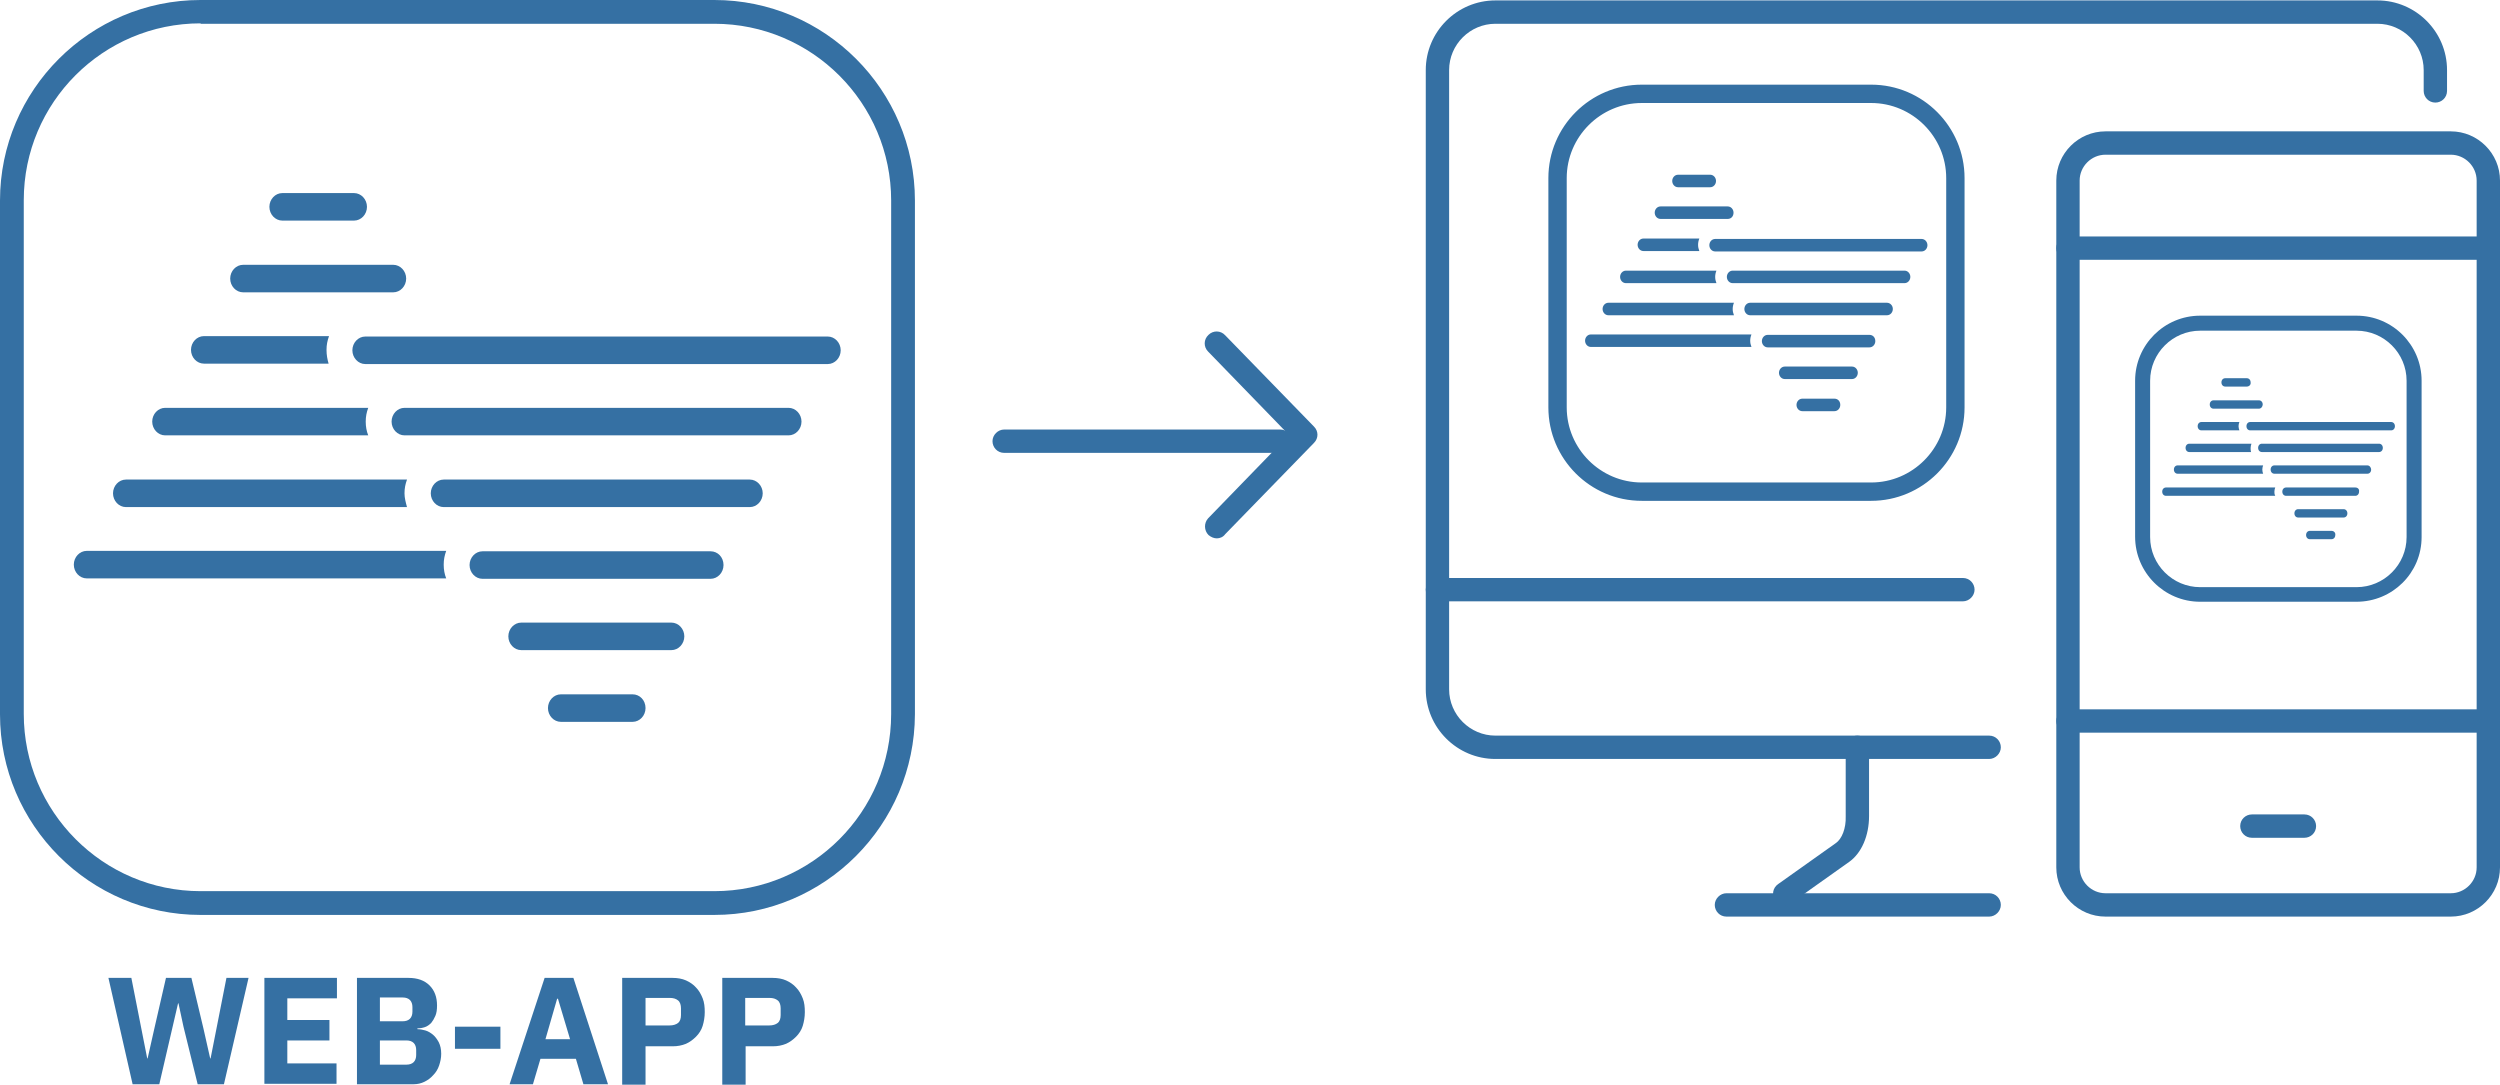 <?xml version="1.0" encoding="UTF-8"?><svg id="Ebene_2" xmlns="http://www.w3.org/2000/svg" viewBox="0 0 599.5 260.1"><g id="Ebene_1-2"><path d="m477,182h-118.4c-9.2,0-16.7-7.5-16.7-16.7V16.8c0-9.2,7.5-16.7,16.7-16.7h211.5c9.2,0,16.7,7.5,16.7,16.7v5c0,1.6-1.3,2.8-2.8,2.8-1.6,0-2.8-1.3-2.8-2.8v-5c0-6.1-5-11.1-11.1-11.1h-211.5c-6.1,0-11.1,5-11.1,11.1v148.5c0,6.1,5,11.1,11.1,11.1h118.4c1.6,0,2.8,1.3,2.8,2.8s-1.3,2.8-2.8,2.8Z" fill="#3570a3" stroke-width="0"/><path d="m470.7,144.2h-126c-1.6,0-2.8-1.3-2.8-2.8s1.3-2.8,2.8-2.8h126c1.6,0,2.8,1.3,2.8,2.8s-1.3,2.8-2.8,2.8Z" fill="#3570a3" stroke-width="0"/><path d="m477,219.8h-63c-1.6,0-2.8-1.3-2.8-2.8s1.3-2.8,2.8-2.8h63c1.6,0,2.8,1.3,2.8,2.8s-1.3,2.8-2.8,2.8Z" fill="#3570a3" stroke-width="0"/><path d="m428,217.1c-.9,0-1.8-.4-2.3-1.2-.9-1.3-.6-3,.7-3.9l13.8-9.8c1.5-1,2.5-3.6,2.4-6.4v-16.6c0-1.6,1.3-2.8,2.8-2.8h0c1.5,0,2.8,1.3,2.8,2.8v16.5c0,4.7-1.8,8.9-4.8,11l-13.8,9.8c-.4.4-1,.6-1.6.6Z" fill="#3570a3" stroke-width="0"/><path d="m587.7,219.8h-82.8c-6.5,0-11.8-5.3-11.8-11.8V43.3c0-6.5,5.3-11.8,11.8-11.8h82.8c6.5,0,11.8,5.3,11.8,11.8v164.7c0,6.5-5.3,11.8-11.8,11.8Zm-82.8-182.7c-3.4,0-6.2,2.8-6.2,6.2v164.7c0,3.4,2.8,6.2,6.2,6.2h82.8c3.4,0,6.2-2.8,6.2-6.2V43.3c0-3.4-2.8-6.2-6.2-6.2h-82.8Z" fill="#3570a3" stroke-width="0"/><path d="m596.7,62.3h-100.8c-1.6,0-2.8-1.3-2.8-2.8,0-1.6,1.3-2.8,2.8-2.8h100.8c1.6,0,2.8,1.3,2.8,2.8,0,1.6-1.3,2.8-2.8,2.8Z" fill="#3570a3" stroke-width="0"/><path d="m596.7,175.7h-100.8c-1.6,0-2.8-1.3-2.8-2.8s1.3-2.8,2.8-2.8h100.8c1.6,0,2.8,1.3,2.8,2.8s-1.3,2.8-2.8,2.8Z" fill="#3570a3" stroke-width="0"/><path d="m552.6,200.9h-12.6c-1.6,0-2.8-1.3-2.8-2.8,0-1.6,1.3-2.8,2.8-2.8h12.6c1.6,0,2.8,1.3,2.8,2.8,0,1.6-1.3,2.8-2.8,2.8Z" fill="#3570a3" stroke-width="0"/><path d="m565.1,143.4h-37.5c-8.1,0-14.6-6.6-14.6-14.6v-37.5c0-8.1,6.6-14.6,14.6-14.6h37.5c8.1,0,14.6,6.6,14.6,14.6v37.5c0,8-6.5,14.6-14.6,14.6Zm-37.5-65c-7.1,0-12.9,5.8-12.9,12.9v37.5c0,7.1,5.8,12.9,12.9,12.9h37.5c7.1,0,12.9-5.8,12.9-12.9v-37.5c0-7.1-5.8-12.9-12.9-12.9h-37.5Z" fill="#3570a3" stroke-width="0"/><path d="m565.1,144.3h-37.5c-8.6,0-15.6-7-15.6-15.6v-37.4c0-8.6,7-15.6,15.6-15.6h37.5c8.6,0,15.6,7,15.6,15.6v37.5c0,8.6-7,15.5-15.6,15.5Zm-37.5-65c-6.6,0-12,5.4-12,12v37.5c0,6.6,5.4,12,12,12h37.5c6.6,0,12-5.4,12-12v-37.5c0-6.6-5.4-12-12-12h-37.5Z" fill="#3570a3" stroke-width="0"/><path d="m541.7,98h-10.9c-.5,0-.9-.4-.9-1s.4-1,.9-1h10.9c.5,0,.9.4.9,1,0,.5-.4,1-.9,1" fill="#3570a3" stroke-width="0"/><path d="m538.8,92.7h-5.2c-.5,0-.9-.4-.9-1s.4-1,.9-1h5.2c.5,0,.9.4.9,1,.1.6-.4,1-.9,1" fill="#3570a3" stroke-width="0"/><path d="m545.4,117.9c0-.4.1-.7.2-1h-26.2c-.5,0-.9.4-.9,1s.4,1,.9,1h26.2c-.2-.4-.2-.7-.2-1" fill="#3570a3" stroke-width="0"/><path d="m542.5,112.6c0-.4.1-.7.2-1h-20.5c-.5,0-.9.4-.9,1s.4,1,.9,1h20.5c-.1-.3-.2-.6-.2-1" fill="#3570a3" stroke-width="0"/><path d="m539.7,107.4c0-.4.1-.7.2-1h-14.9c-.5,0-.9.4-.9,1s.4,1,.9,1h14.8c-.1-.3-.1-.6-.1-1" fill="#3570a3" stroke-width="0"/><path d="m536.8,102.2c0-.4.1-.7.2-1h-9.1c-.5,0-.9.4-.9,1s.4,1,.9,1h9.1c-.1-.3-.2-.7-.2-1" fill="#3570a3" stroke-width="0"/><path d="m567.7,111.6h-22.3c-.5,0-.9.4-.9,1s.4,1,.9,1h22.3c.5,0,.9-.4.9-1,0-.5-.4-1-.9-1" fill="#3570a3" stroke-width="0"/><path d="m562,122.1h-10.9c-.5,0-.9.4-.9,1s.4,1,.9,1h10.9c.5,0,.9-.4.9-1s-.4-1-.9-1" fill="#3570a3" stroke-width="0"/><path d="m559.1,127.3h-5.2c-.5,0-.9.4-.9,1s.4,1,.9,1h5.2c.5,0,.9-.4.9-1,.1-.5-.3-1-.9-1" fill="#3570a3" stroke-width="0"/><path d="m564.8,116.9h-16.6c-.5,0-.9.4-.9,1s.4,1,.9,1h16.6c.5,0,.9-.4.9-1,.1-.6-.3-1-.9-1" fill="#3570a3" stroke-width="0"/><path d="m573.4,101.2c.5,0,.9.4.9,1s-.4,1-.9,1h-33.8c-.5,0-.9-.4-.9-1s.4-1,.9-1h33.8Z" fill="#3570a3" stroke-width="0"/><path d="m570.5,106.4c.5,0,.9.4.9,1s-.4,1-.9,1h-28.1c-.5,0-.9-.4-.9-1s.4-1,.9-1h28.1Z" fill="#3570a3" stroke-width="0"/><path d="m448.7,119.2h-55c-11.8,0-21.5-9.6-21.5-21.5v-55c0-11.8,9.6-21.5,21.5-21.5h55c11.8,0,21.5,9.6,21.5,21.5v55c-.1,11.9-9.7,21.5-21.5,21.5Zm-55-95.4c-10.5,0-19,8.5-19,19v55c0,10.5,8.5,19,19,19h55c10.5,0,19-8.5,19-19v-55c0-10.5-8.5-19-19-19,0,0-55,0-55,0Z" fill="#3570a3" stroke-width="0"/><path d="m448.7,120.1h-55c-12.4,0-22.4-10.1-22.4-22.4v-55c0-12.4,10.1-22.4,22.4-22.4h55c12.4,0,22.4,10.1,22.4,22.4v55c0,12.4-10.1,22.4-22.4,22.4Zm-55-97.9c-11.3,0-20.5,9.2-20.5,20.5v55c0,11.3,9.2,20.5,20.5,20.5h55c11.3,0,20.5-9.2,20.5-20.5v-55c0-11.3-9.2-20.5-20.5-20.5,0,0-55,0-55,0Zm55,95.4h-55c-11,0-19.9-8.9-19.9-19.9v-55c0-11,8.9-19.9,19.9-19.9h55c11,0,19.9,8.9,19.9,19.9v55c0,11-9,19.9-19.9,19.9Zm-55-92.9c-9.9,0-18,8.1-18,18v55c0,9.9,8.1,18,18,18h55c9.9,0,18-8.1,18-18v-55c0-9.9-8.1-18-18-18,0,0-55,0-55,0Z" fill="#3570a3" stroke-width="0"/><path d="m414.3,52.5h-16.1c-.8,0-1.4-.7-1.4-1.5s.6-1.5,1.4-1.5h16.1c.8,0,1.4.7,1.4,1.5,0,.9-.6,1.5-1.4,1.5" fill="#3570a3" stroke-width="0"/><path d="m410.1,44.9h-7.7c-.8,0-1.4-.7-1.4-1.5s.6-1.5,1.4-1.5h7.7c.8,0,1.4.7,1.4,1.5s-.6,1.5-1.4,1.5" fill="#3570a3" stroke-width="0"/><path d="m419.7,81.7c0-.5.1-1,.3-1.5h-38.5c-.8,0-1.4.7-1.4,1.5s.6,1.5,1.4,1.5h38.5c-.2-.5-.3-1-.3-1.5" fill="#3570a3" stroke-width="0"/><path d="m415.5,74.1c0-.5.1-1,.3-1.5h-30.1c-.8,0-1.4.7-1.4,1.5s.6,1.5,1.4,1.5h30.1c-.2-.5-.3-1-.3-1.5" fill="#3570a3" stroke-width="0"/><path d="m411.3,66.4c0-.5.1-1,.3-1.5h-21.7c-.8,0-1.4.7-1.4,1.5s.6,1.5,1.4,1.5h21.7c-.2-.5-.3-1-.3-1.5" fill="#3570a3" stroke-width="0"/><path d="m407.2,58.7c0-.5.1-1,.3-1.5h-13.4c-.8,0-1.4.7-1.4,1.5s.6,1.5,1.4,1.5h13.4c-.2-.5-.3-1-.3-1.5" fill="#3570a3" stroke-width="0"/><path d="m452.5,72.6h-32.8c-.8,0-1.4.7-1.4,1.5s.6,1.5,1.4,1.5h32.8c.8,0,1.4-.7,1.4-1.5,0-.9-.7-1.5-1.4-1.5" fill="#3570a3" stroke-width="0"/><path d="m444.1,87.9h-16.1c-.8,0-1.4.7-1.4,1.5s.6,1.5,1.4,1.5h16.1c.8,0,1.4-.7,1.4-1.5s-.6-1.5-1.4-1.5" fill="#3570a3" stroke-width="0"/><path d="m439.9,95.6h-7.7c-.8,0-1.4.7-1.4,1.5s.6,1.5,1.4,1.5h7.7c.8,0,1.4-.7,1.4-1.5,0-.9-.6-1.5-1.4-1.5" fill="#3570a3" stroke-width="0"/><path d="m448.3,80.3h-24.4c-.8,0-1.4.7-1.4,1.5s.6,1.5,1.4,1.5h24.4c.8,0,1.4-.7,1.4-1.5,0-.9-.6-1.5-1.4-1.5" fill="#3570a3" stroke-width="0"/><path d="m460.8,57.3c.8,0,1.4.7,1.4,1.5s-.6,1.5-1.4,1.5h-49.5c-.8,0-1.4-.7-1.4-1.5s.6-1.5,1.4-1.5h49.5Z" fill="#3570a3" stroke-width="0"/><path d="m456.7,64.9c.8,0,1.4.7,1.4,1.5s-.6,1.5-1.4,1.5h-41.2c-.8,0-1.4-.7-1.4-1.5s.6-1.5,1.4-1.5h41.2Z" fill="#3570a3" stroke-width="0"/><path d="m307,108.6h-66.2c-1.6,0-2.8-1.3-2.8-2.8s1.3-2.8,2.8-2.8h66.2c1.6,0,2.8,1.3,2.8,2.8s-1.3,2.8-2.8,2.8Z" fill="#3570a3" stroke-width="0"/><path d="m291.8,129.1c-.7,0-1.4-.3-2-.8-1.1-1.1-1.1-2.9-.1-4l19.4-20-19.4-20c-1.1-1.1-1.1-2.9.1-4,1.1-1.1,2.9-1.1,4,.1l21.3,21.9c1.1,1.1,1.1,2.8,0,3.9l-21.3,21.9c-.5.7-1.3,1-2,1Z" fill="#3570a3" stroke-width="0"/><path d="m171.3,219.4H48.1c-26.5,0-48.1-21.6-48.1-48.1V48.1C0,21.6,21.6,0,48.1,0h123.2c26.5,0,48.1,21.6,48.1,48.1v123.2c-.1,26.5-21.6,48.1-48.1,48.1ZM48.1,5.6C24.7,5.6,5.7,24.6,5.7,48v123.2c0,23.4,19,42.5,42.4,42.5h123.2c23.4,0,42.4-19,42.4-42.5V48.1c0-23.4-19-42.4-42.4-42.4H48.1v-.1Z" fill="#3570a3" stroke-width="0"/><path d="m94.3,70.1h-36c-1.7,0-3.1-1.5-3.1-3.3s1.4-3.3,3.1-3.3h36c1.7,0,3.1,1.5,3.1,3.3s-1.4,3.3-3.1,3.3" fill="#3570a3" stroke-width="0"/><path d="m84.9,52.9h-17.2c-1.7,0-3.1-1.5-3.1-3.3s1.4-3.3,3.1-3.3h17.2c1.7,0,3.1,1.5,3.1,3.3,0,1.8-1.4,3.3-3.1,3.3" fill="#3570a3" stroke-width="0"/><path d="m106.4,135.4c0-1.2.2-2.2.6-3.3H20.8c-1.7,0-3.1,1.5-3.1,3.3s1.4,3.3,3.1,3.3h86.2c-.4-1-.6-2.1-.6-3.3" fill="#3570a3" stroke-width="0"/><path d="m97,118.3c0-1.2.2-2.2.6-3.3H30.2c-1.7,0-3.1,1.5-3.1,3.3s1.4,3.3,3.1,3.3h67.4c-.3-1.1-.6-2.2-.6-3.3" fill="#3570a3" stroke-width="0"/><path d="m87.7,101.1c0-1.2.2-2.2.6-3.3h-48.7c-1.7,0-3.1,1.5-3.1,3.3s1.4,3.3,3.1,3.3h48.7c-.4-1-.6-2.1-.6-3.3" fill="#3570a3" stroke-width="0"/><path d="m78.3,83.9c0-1.2.2-2.2.6-3.3h-30c-1.7,0-3.1,1.5-3.1,3.3s1.4,3.3,3.1,3.3h29.9c-.3-1-.5-2.1-.5-3.3" fill="#3570a3" stroke-width="0"/><path d="m179.8,115h-73.4c-1.7,0-3.1,1.5-3.1,3.3s1.4,3.3,3.1,3.3h73.4c1.7,0,3.1-1.5,3.1-3.3,0-1.8-1.4-3.3-3.1-3.3" fill="#3570a3" stroke-width="0"/><path d="m161,149.3h-36c-1.7,0-3.1,1.5-3.1,3.3s1.4,3.3,3.1,3.3h36c1.7,0,3.1-1.5,3.1-3.3s-1.4-3.3-3.1-3.3" fill="#3570a3" stroke-width="0"/><path d="m151.7,166.5h-17.2c-1.7,0-3.1,1.5-3.1,3.3s1.4,3.3,3.1,3.3h17.2c1.7,0,3.1-1.5,3.1-3.3,0-1.9-1.4-3.3-3.1-3.3" fill="#3570a3" stroke-width="0"/><path d="m170.4,132.2h-54.7c-1.7,0-3.1,1.5-3.1,3.3s1.4,3.3,3.1,3.3h54.7c1.7,0,3.1-1.5,3.1-3.3,0-1.9-1.4-3.3-3.1-3.3" fill="#3570a3" stroke-width="0"/><path d="m198.5,80.7c1.7,0,3.1,1.5,3.1,3.3s-1.4,3.3-3.1,3.3h-110.9c-1.7,0-3.1-1.5-3.1-3.3s1.4-3.3,3.1-3.3h110.9Z" fill="#3570a3" stroke-width="0"/><path d="m189.1,97.8c1.7,0,3.1,1.5,3.1,3.3s-1.4,3.3-3.1,3.3h-92.1c-1.7,0-3.1-1.5-3.1-3.3s1.4-3.3,3.1-3.3h92.1Z" fill="#3570a3" stroke-width="0"/><path d="m31.8,260l-5.8-25.5h5.5l2.4,12.2,1.4,7.1h.1l1.6-7.1,2.8-12.2h6.1l2.9,12.2,1.6,7.1h.1l1.4-7.1,2.4-12.2h5.3l-5.9,25.5h-6.3l-3.4-13.8-1.2-5.6h-.1l-1.3,5.6-3.2,13.8h-6.4Z" fill="#3570a3" stroke-width="0"/><path d="m63.4,260v-25.5h17.4v4.9h-11.9v5.2h10.1v4.9h-10.1v5.5h11.8v4.9h-17.3v.1Z" fill="#3570a3" stroke-width="0"/><path d="m85.6,234.5h12.4c2.1,0,3.8.6,5,1.8s1.8,2.8,1.8,4.8c0,1-.1,1.8-.4,2.5s-.6,1.2-1,1.7c-.4.4-.9.8-1.5,1s-1.2.3-1.8.3v.2c.6,0,1.2.1,1.9.3.7.2,1.3.6,1.8,1,.6.5,1,1.1,1.4,1.8.4.8.6,1.7.6,2.8,0,1-.2,1.9-.5,2.8s-.8,1.7-1.4,2.3c-.6.7-1.3,1.2-2.1,1.6-.8.4-1.7.6-2.6.6h-13.6v-25.5Zm5.5,10.4h5.5c.7,0,1.3-.2,1.7-.6.4-.4.6-1,.6-1.7v-1.1c0-.7-.2-1.3-.6-1.7s-1-.6-1.7-.6h-5.5v5.7Zm0,10.4h6.4c.7,0,1.3-.2,1.7-.6.4-.4.6-1,.6-1.7v-1.2c0-.7-.2-1.3-.6-1.7s-1-.6-1.7-.6h-6.4v5.8Z" fill="#3570a3" stroke-width="0"/><path d="m109.1,251.5v-5.3h10.9v5.3h-10.9Z" fill="#3570a3" stroke-width="0"/><path d="m139.9,260l-1.8-6.1h-8.5l-1.8,6.1h-5.6l8.4-25.5h6.9l8.3,25.5h-5.9Zm-6.1-20.5h-.2l-2.8,9.7h5.9l-2.9-9.7Z" fill="#3570a3" stroke-width="0"/><path d="m149.2,260v-25.5h12.1c1.2,0,2.3.2,3.2.6.9.4,1.8,1,2.4,1.7.7.7,1.2,1.6,1.6,2.6s.5,2.1.5,3.3-.2,2.3-.5,3.3-.9,1.9-1.6,2.6-1.5,1.3-2.4,1.7c-1,.4-2,.6-3.2.6h-6.5v9.2h-5.6v-.1Zm5.6-14.1h5.8c.8,0,1.5-.2,2-.6.5-.4.7-1.1.7-1.9v-1.6c0-.8-.2-1.5-.7-1.9s-1.1-.6-2-.6h-5.8v6.6Z" fill="#3570a3" stroke-width="0"/><path d="m173.2,260v-25.5h12.1c1.2,0,2.3.2,3.2.6.9.4,1.8,1,2.4,1.7.7.7,1.2,1.6,1.6,2.6s.5,2.1.5,3.3-.2,2.3-.5,3.3-.9,1.9-1.6,2.6-1.5,1.3-2.4,1.7c-1,.4-2,.6-3.2.6h-6.5v9.2h-5.6v-.1Zm5.5-14.1h5.8c.8,0,1.5-.2,2-.6.5-.4.7-1.1.7-1.9v-1.6c0-.8-.2-1.5-.7-1.9s-1.1-.6-2-.6h-5.8v6.6Z" fill="#3570a3" stroke-width="0"/></g></svg>